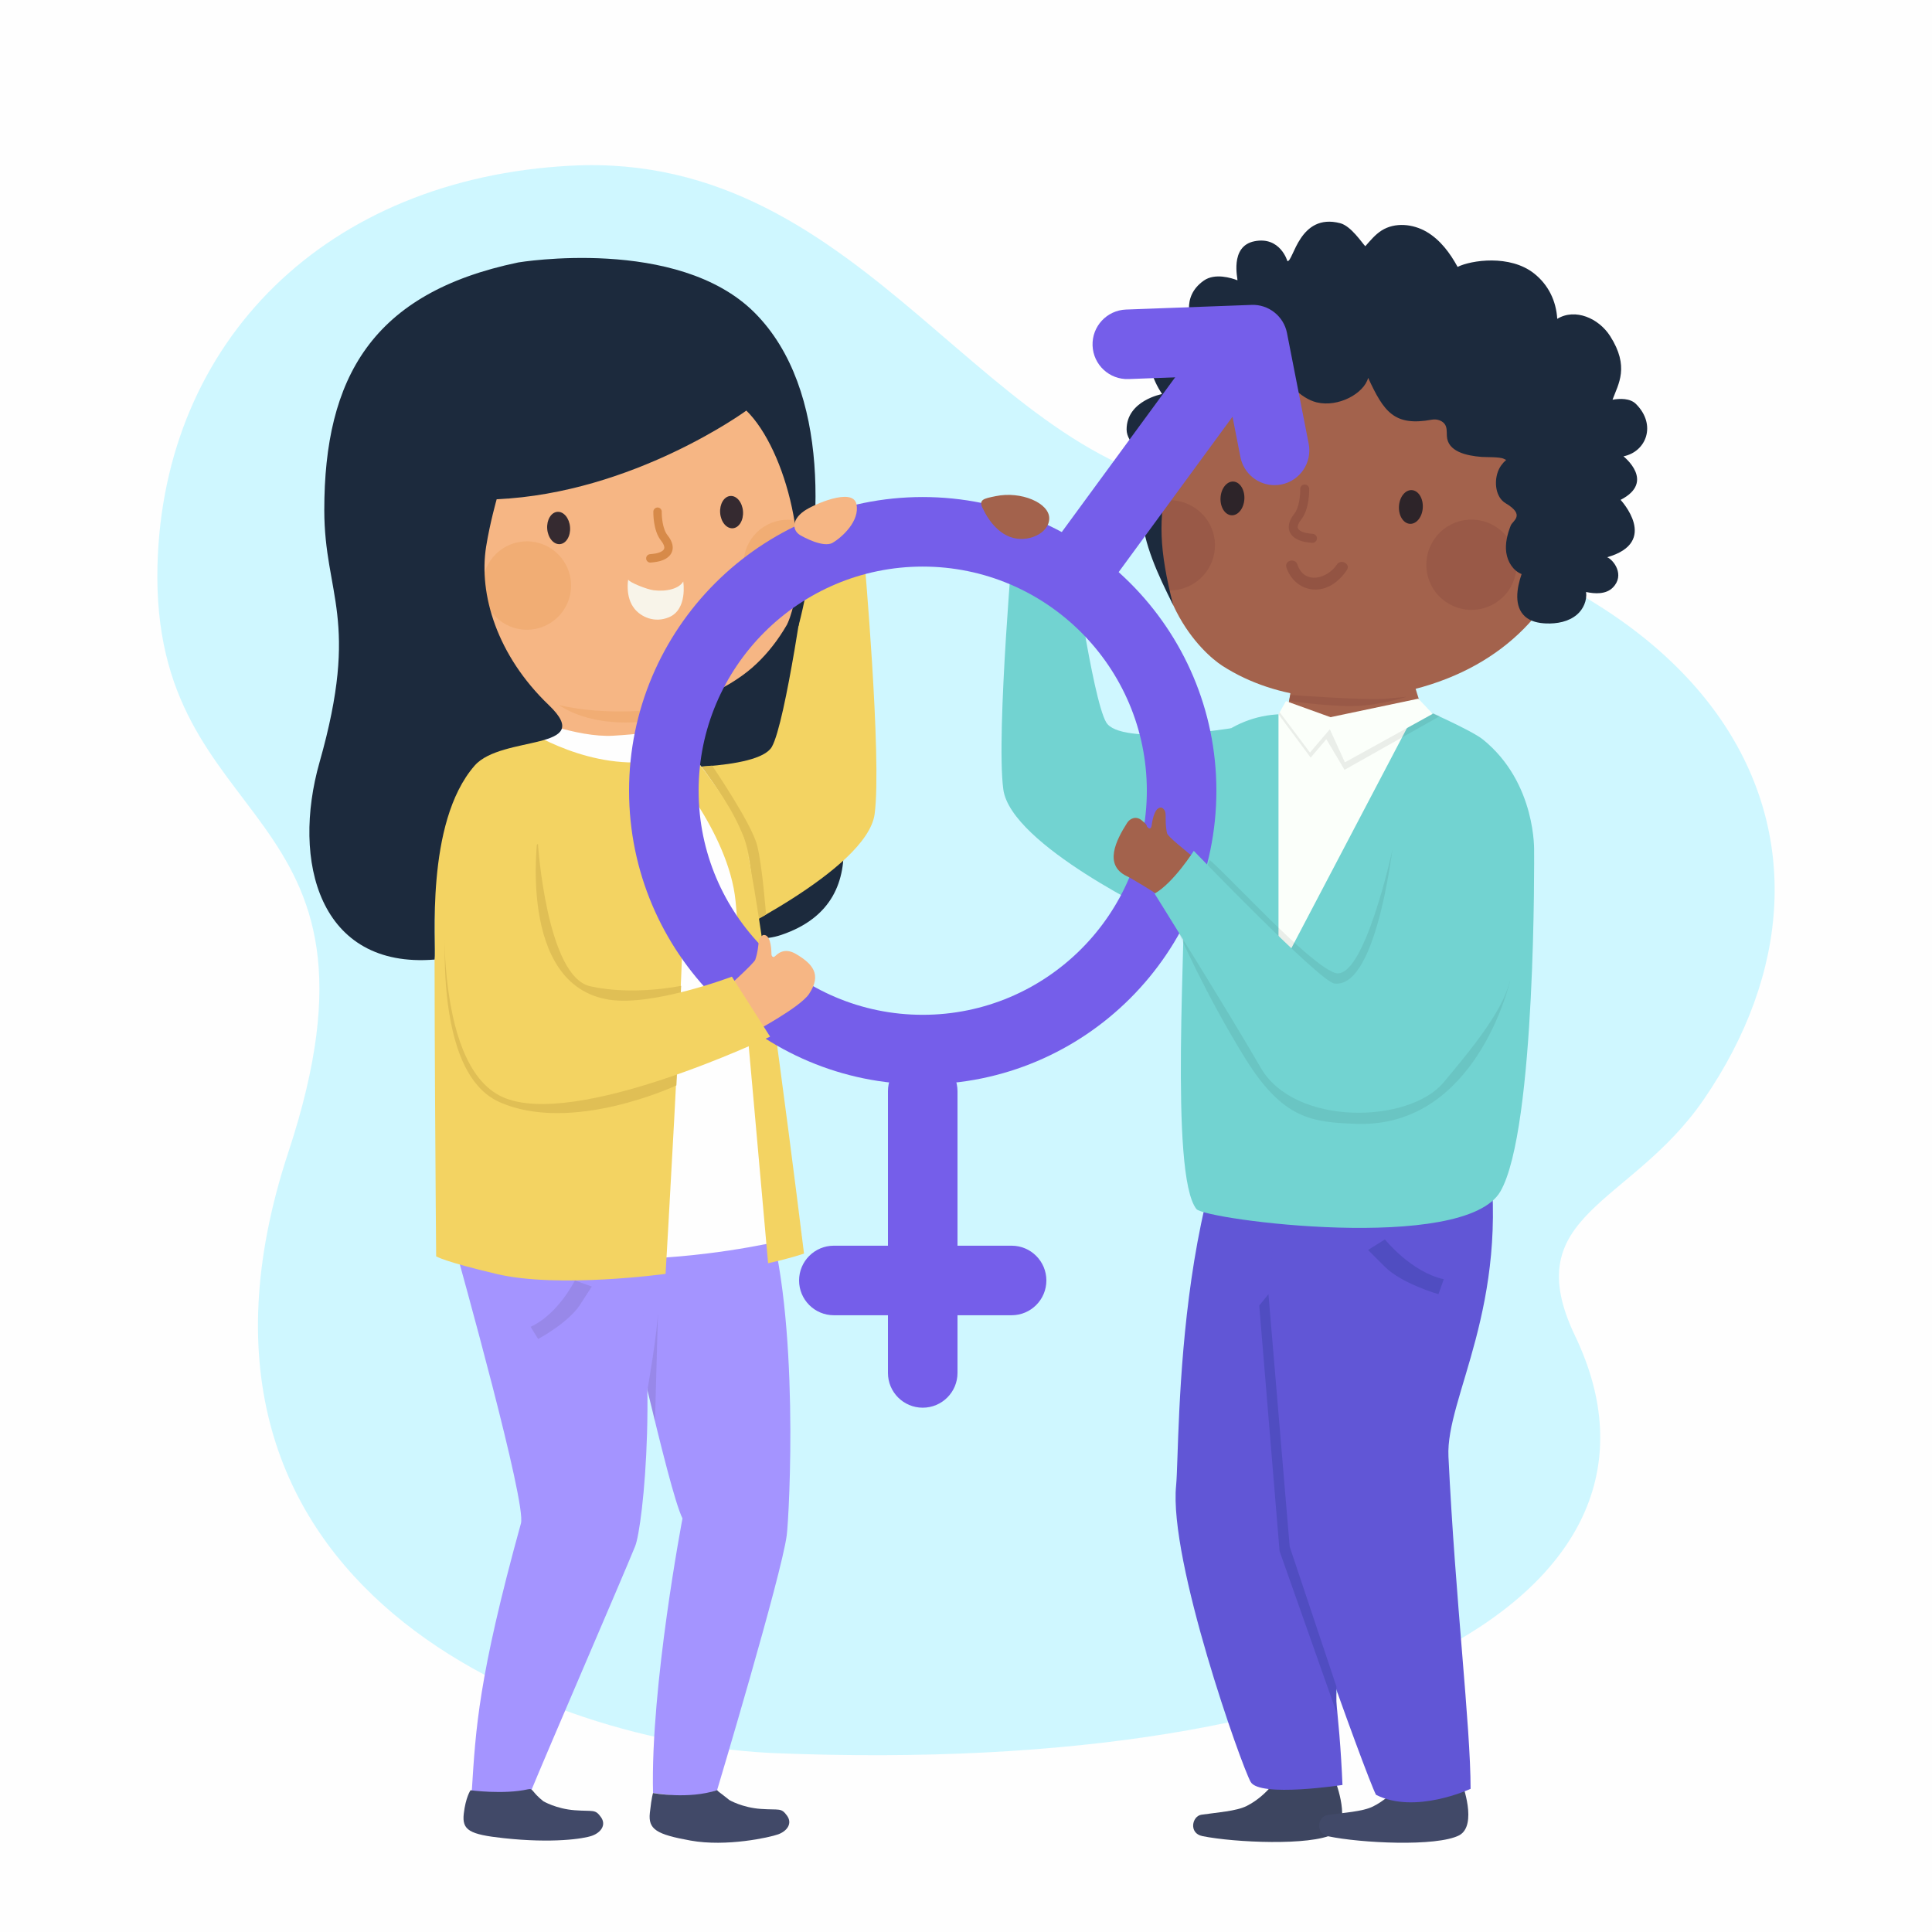 <?xml version="1.0" encoding="UTF-8"?>
<!-- Generator: Adobe Illustrator 27.5.0, SVG Export Plug-In . SVG Version: 6.00 Build 0)  -->
<svg xmlns="http://www.w3.org/2000/svg" xmlns:xlink="http://www.w3.org/1999/xlink" version="1.1" x="0px" y="0px" viewBox="0 0 500 500" style="enable-background:new 0 0 500 500;" xml:space="preserve">
<g id="BACKGROUND">
	<rect style="fill:#FEFEFE;" width="500" height="500"></rect>
</g>
<g id="OBJECTS">
	<g>
		<path style="fill:#CFF7FF;" d="M440.905,284.581c-18.895,27.497-48.433,29.499-33.275,61.143    c31.51,65.781-53.657,114.117-206.795,108.001c-58.608-2.341-163.625-42.156-126.201-155.563    c30.481-92.365-35.785-81.222-33.87-151.993c1.568-57.959,43.648-99.985,107.034-103.29    c77.345-4.034,107.504,80.343,168.517,84.245C449.144,140.589,486.1,218.812,440.905,284.581z"></path>
		<g>
			<g>
				<path style="fill:#72D3D1;" d="M262.464,136.616c0,0-4.742,53.186-2.809,67.666c1.933,14.48,41.149,32.934,41.149,32.934      l17.819-48.749c0,0-28.763,4.673-32.356-1.551c-3.593-6.223-9.053-45.462-9.053-45.462L262.464,136.616z"></path>
			</g>
			<g>
				<path style="fill:#1C2A3D;" d="M212.591,134.138c0,0-9.113,39.746-1.902,57.415c4.836,11.85,18.253,41.384-8.513,50.407      c-17.174,5.79-26.167-18.844-34.636-27.313c-8.469-8.469-7.325-22.882,1.856-57.266c9.181-34.384,22.967-47.54,22.967-47.54      L212.591,134.138z"></path>
				<g>
					<path style="fill:#F3D362;" d="M223.547,142.997c0,0,4.742,53.186,2.809,67.665c-1.933,14.48-41.149,32.934-41.149,32.934       l-16.425-44.936c0,0,27.369,0.86,30.962-5.364c3.593-6.223,9.053-45.462,9.053-45.462L223.547,142.997z"></path>
					<path style="fill:#E0BF55;" d="M184.297,198.138c0,0,10.102,14.782,11.633,20.582c1.345,5.098,2.321,17.968,2.321,17.968       l-3.572,2.013c0,0,0.774-14.753-2.251-22.116c-1.949-4.743-11.664-18.126-11.664-18.126L184.297,198.138z"></path>
				</g>
				<g>
					<g>
						<g>
							<path style="fill:#F6B684;" d="M172.645,188.215c-0.845-2.239-2.055-6.794-2.475-9.265         c-15.741,2.126-31.652-20.058-31.641,2.336c0.001,1.941-1.292,3.704-3.738,5.74c0,0,10.553,4.533,21.639,4.527         C167.516,191.548,172.645,188.215,172.645,188.215"></path>
						</g>
					</g>
					<path style="fill:#F6B684;" d="M142.964,84.713c0,0-9.366,2.171-19.206,7.84c-10.089,5.812-20.677,15.299-22.178,29.891       c-0.865,8.402-0.19,16.533,1.995,23.99c5.31,18.126,19.541,32.277,42.273,36.687c16.042,3.112,33.445,1.001,46.43-8.426       c12.986-9.426,20.845-29.538,17.73-46.348c-3.115-16.81-10.783-25.764-22.661-33.599       C175.468,86.911,160.087,83.565,142.964,84.713z"></path>
					<g>
						<path style="fill:#D78A49;" d="M168.301,145.596c-0.557-0.003-1.03-0.433-1.076-1c-0.049-0.599,0.397-1.123,0.996-1.172        c0.357-0.029,1.411-0.141,1.983-0.302c0.934-0.263,1.53-0.662,1.678-1.125c0.158-0.495-0.139-1.261-0.816-2.102        c-2.092-2.601-1.986-7.301-1.981-7.499c0.016-0.601,0.514-1.066,1.117-1.057c0.6,0.016,1.074,0.516,1.059,1.116        c-0.03,1.135,0.182,4.438,1.501,6.076c1.486,1.848,1.469,3.266,1.192,4.13c-0.267,0.836-1.032,1.958-3.16,2.556        c-0.879,0.248-2.244,0.364-2.397,0.376C168.365,145.596,168.333,145.596,168.301,145.596z"></path>
					</g>
					<path style="opacity:0.32;fill:#E59A53;" d="M124.914,151.471c-0.037,6.319,5.057,11.472,11.376,11.508       c6.319,0.037,11.472-5.057,11.508-11.376c0.036-6.32-5.057-11.472-11.376-11.508       C130.103,140.059,124.95,145.152,124.914,151.471z"></path>
					<path style="opacity:0.32;fill:#E59A53;" d="M205.345,156.944c-0.152,0.608-0.893,0.45-1.541,0.447       c-6.319-0.036-11.413-5.189-11.376-11.508c0.036-6.319,5.189-11.412,11.508-11.376c0.928,0.005,1.706,0.132,2.569,0.345       C206.505,134.852,208.337,144.993,205.345,156.944z"></path>
					<g>
						<path style="fill:#352A30;" d="M147.529,136.417c0.177,2.308-1.003,4.28-2.635,4.405c-1.633,0.125-3.099-1.644-3.276-3.952        c-0.177-2.308,1.003-4.281,2.635-4.406C145.885,132.34,147.351,134.109,147.529,136.417z"></path>
						<path style="fill:#352A30;" d="M192.287,132.309c0.177,2.308-1.003,4.281-2.635,4.406c-1.632,0.125-3.099-1.644-3.276-3.952        c-0.177-2.308,1.003-4.28,2.635-4.406C190.644,128.232,192.11,130.001,192.287,132.309z"></path>
					</g>
					<path style="opacity:0.32;fill:#E59A53;" d="M171.153,183.446c0,0-13.556,2.059-26.536-0.977       c1.476,0.863,9.612,6.783,27.184,3.545L171.153,183.446z"></path>
					<g>
						<path style="fill:#F8F4E9;" d="M162.573,149.996c0.292,0.724,4.845,2.547,6.586,2.762c3.398,0.421,6.603-0.423,7.663-2.262        c0,0,1.19,7.183-3.665,9.233c-3.797,1.604-7.263-0.107-8.938-2.175C161.731,154.483,162.573,149.996,162.573,149.996z"></path>
					</g>
				</g>
				<g>
					<path style="fill:#A494FF;" d="M185.587,463.29c0,0,16.677-55.661,18.02-65.966c0.645-4.954,3.451-56.674-5.356-83.946       l-39.374,13.306c3.052,6.54,13.87,58.401,17.75,66.289c0,0-8.31,43.452-7.622,71.065c0,0,8.543,1.063,10.203,0.989       C180.869,464.952,185.587,463.29,185.587,463.29z"></path>
					<g>
						<path style="fill:#A494FF;" d="M122.102,463.47L122.102,463.47c1.026-16.002,1.609-29.026,12.719-69.226        c1.449-5.241-15.229-64.844-17.907-74.633l46.559,0.04c7.369,34.624,2.947,75.474,0.9,80.517        c-3.439,8.467-22.872,53.389-27.18,63.913C137.193,464.081,125.403,465.237,122.102,463.47"></path>
					</g>
					<path style="opacity:0.1;fill:#30211E;" d="M148.782,331.384c0,0-4.364,8.765-11.464,11.992l1.953,3.16       c0,0,7.853-4.217,10.867-8.902c3.015-4.685,3.015-4.685,3.015-4.685L148.782,331.384z"></path>
				</g>
				<g>
					<g>
						<g>
							<path style="fill:#FEFEFE;" d="M172.645,188.215c0,0,18.68,18.009,21.476,36.118c2.796,18.109,13.35,95.517,13.35,95.517         s-52.49,14.69-94.594-1.707l-0.279-88.37c0,0-0.107-17.221,5.989-26.992c8.909-14.28,17.471-17.322,17.471-17.322         s13.183,5.505,22.666,4.943C171.245,189.658,172.645,188.215,172.645,188.215z"></path>
						</g>
					</g>
				</g>
				<path style="fill:#414968;" d="M121.773,463.318c0,0,8.607,1.158,14.844-0.247c1.439-0.324,0.855,0.589,3.992,3.083      c0,0,3.317,1.98,8.165,2.337c4.848,0.357,5.208-0.343,6.727,1.749c1.519,2.093-0.065,4.049-2.267,4.842      c-2.202,0.793-10.208,2.006-22.86,0.635c-8.913-0.966-10.837-2.066-10.35-6.332      C120.512,465.117,121.773,463.318,121.773,463.318z"></path>
				<path style="fill:#414968;" d="M169.005,464.038c0,0,9.19,1.703,16.582-0.748c0.722,0.766,0,0,3.163,2.557      c0,0,3.327,1.965,8.176,2.299c4.849,0.334,5.206-0.367,6.735,1.718c1.529,2.085-0.046,4.049-2.245,4.852      c-2.198,0.803-13.396,3.294-22.689,1.621c-8.824-1.588-11.014-2.896-10.546-7.165      C168.648,464.904,169.005,464.038,169.005,464.038z"></path>
				<path style="fill:#F3D362;" d="M164.118,197.333c0,0,12.648,23.558,12.648,39.508c0,15.95-4.518,92.835-4.518,92.835      s-27.633,3.807-43.612,0.053c-13.839-3.251-15.76-4.59-15.76-4.59s-0.686-79.424-0.279-99.912      c0.622-31.363,20.48-38.312,20.48-38.312S147.239,197.333,164.118,197.333z"></path>
				<path style="fill:#F3D362;" d="M171.801,196.42c0,0,3.323-2.603,0.843-8.205c0,0,14.874,15.157,19.783,28.369      c3.6,9.69,15.652,107.839,15.652,107.839s-3.317,1.178-9.295,2.498c0,0-7.173-80.809-8.423-93.708      C188.613,215.158,171.801,196.42,171.801,196.42z"></path>
				<path style="opacity:0.1;fill:#30211E;" d="M170.313,338.655l-0.8,29.178l-1.967-8.079      C167.546,359.754,170.313,344.037,170.313,338.655z"></path>
				<path style="fill:#1C2A3D;" d="M206.658,161.966c6.175-23.499,8.531-61.144-11.378-81.053      c-19.909-19.909-61.148-12.994-61.148-12.994c-37.828,7.866-50.207,29.822-50.207,64.088c0,21.97,9.33,28.128-1.235,65.288      c-7.265,25.553-0.106,53.459,29.777,51.039c0.534-3.426-2.632-35.313,10.371-50.195c6.997-8.008,31.701-3.681,19.183-15.671      c-13.36-12.796-18.197-28.652-16.207-41.028c0.99-6.158,2.726-12.235,2.726-12.235c35.437-1.585,64.616-22.947,64.616-22.947      c10.305,10.071,17.532,38.309,10.698,55.08C203.299,162.699,205.458,164.333,206.658,161.966z"></path>
			</g>
			<g>
				<g>
					<path style="fill:#A3624C;" d="M312.809,232.618c-1.433,14.445,65.447,0.668,65.075-11.445       c-0.35-11.416-9.493-35.786-11.696-43.511c-6.229-21.851-16.036,0.497-32.008-1.652c0,3.189-0.671,5.946-0.739,6.078       C327.353,193.872,320.77,197.361,312.809,232.618z"></path>
				</g>
				<g>
					<path style="fill:#3D4560;" d="M331.125,459.325c0,0-2.866,5.202-8.45,8.042c-2.718,1.383-7.736,1.681-11.762,2.283       c-2.411,0.36-3.342,4.804,0.281,5.535c8.3,1.675,27.948,2.542,33.829-0.509c4.85-2.66,0.627-13.55,0.627-13.55L331.125,459.325       z"></path>
					<g>
						<path style="fill:#6156D6;" d="M374.091,259.418c0,0,19.299,69.717-35.739,137.146c0,0,7.617,29.447,9.079,65.385        c0,0-21.409,3.279-23.75-0.777c-2.342-4.056-21.257-57.305-19.302-76.759c1.087-10.824-0.841-92.094,30.992-118.804        L374.091,259.418z"></path>
					</g>
					<g>
						<path style="fill:#414968;" d="M363.847,459.53c0,0-2.904,5.181-8.508,7.98c-2.728,1.363-7.747,1.625-11.778,2.198        c-2.413,0.342-3.377,4.779,0.24,5.537c8.288,1.736,27.928,2.745,33.832-0.262c4.87-2.625,0.726-13.546,0.726-13.546        L363.847,459.53z"></path>
						<path style="fill:#6156D6;" d="M385.181,297.055c5.726,41.063-11.059,64.603-10.323,79.916        c1.787,37.186,5.729,69.658,5.729,85.974c0,0-14.342,6.711-24.484,1.545c-2.657-5.165-27.151-73.107-28.074-83.945        c-0.923-10.839-4.739-90.399,23.661-113.485C351.691,267.061,381.539,270.938,385.181,297.055z"></path>
					</g>
					<polygon style="fill:#504DC1;" points="328.275,334.938 333.77,400.266 345.859,436.466 345.859,443.094 331.15,401.417        325.891,337.875      "></polygon>
					<path style="fill:#504DC1;" d="M358.417,320.766c0,0,6.785,8.465,15.231,10.291l-1.373,3.881c0,0-9.494-2.722-13.858-7.086       c-4.365-4.364-4.365-4.364-4.365-4.364L358.417,320.766z"></path>
				</g>
				<g>
					<path style="fill:#72D3D1;" d="M306.585,221.571c0.415,20.265-3.992,82.449,3.049,91.331       c2.194,2.768,69.372,11.542,78.672-4.566c9.3-16.108,8.722-87.91,8.722-87.91s0.678-17.777-13.238-29.04       c-3.148-2.548-16.79-8.456-16.79-8.456s-9.043,7.898-18.665,7.332c-12.706-0.748-17.46-5.404-17.46-5.404l-0.675,0.05       c-13.043,0.965-23.596,11.075-24.994,24.079c-0.021,0.191-0.04,0.384-0.059,0.579c-1.906,19.448,8.125,39.081,8.125,39.081"></path>
				</g>
				<path style="fill:#FBFFFA;" d="M330.875,251.732L367,182.929c0,0-12.188,4.902-21.544,4.453      c-9.357-0.449-14.581-2.525-14.581-2.525V251.732z"></path>
				<polygon style="fill:#FBFFFA;" points="367.065,180.817 342.876,185.911 348.059,197.294 370.782,184.744     "></polygon>
				<polygon style="fill:#FBFFFA;" points="345.336,185.969 332.806,181.445 330.875,184.857 339.023,194.761     "></polygon>
				<polygon style="opacity:0.07;fill:#070707;" points="330.875,184.857 331.178,184.322 339.023,194.761 344.16,188.73       348.059,197.294 371.016,184.615 372.642,185.331 347.965,199.232 343.256,191.309 339.2,196.074     "></polygon>
				<g>
					<path style="fill:#A3624C;" d="M300.194,123.901c3.039-17.827,4.416-27.269,16.475-36.279       c12.059-9.01,28.093-13.495,46.246-13.344c0,0,10.025,1.713,20.767,7.09c11.014,5.513,22.782,14.876,25.271,30.192       c1.433,8.818,1.224,17.446-0.622,25.456c-4.486,19.469-18.638,35.294-42.369,41.357c-16.747,4.279-35.256,3.127-49.552-6.023       C311.214,169.025,295.032,154.182,300.194,123.901z"></path>
					<g>
						<path style="fill:#A3624C;" d="M396.465,140.883c0.487,4.329,4.391,7.443,8.72,6.956c4.329-0.487,7.444-4.391,6.957-8.719        c-0.487-4.329-4.391-7.443-8.72-6.957C399.093,132.65,395.978,136.554,396.465,140.883z"></path>
						<path style="fill:#935443;" d="M401.791,136.24c0,0,1.875-1.39,4.267,0.518c2.392,1.908,2.53,4.566,1.047,5.208        c-1.959,0.849-1.264-1.638-3.201-2.145c-1.937-0.506-2.881,0.866-4.025-0.686C398.734,137.585,401.791,136.24,401.791,136.24z        "></path>
					</g>
					<g>
						<path style="fill:#935443;" d="M339.867,140.466c-0.095,0.017-0.193,0.021-0.293,0.015c-0.16-0.014-1.605-0.134-2.536-0.391        c-2.256-0.629-3.07-1.815-3.357-2.7c-0.295-0.915-0.318-2.417,1.25-4.38c1.392-1.742,1.601-5.225,1.564-6.421        c-0.021-0.64,0.475-1.188,1.124-1.195c0.639-0.02,1.175,0.483,1.195,1.124c0.007,0.209,0.136,5.182-2.071,7.942        c-0.71,0.888-1.021,1.697-0.853,2.217c0.157,0.485,0.785,0.903,1.77,1.177c0.608,0.168,1.721,0.284,2.1,0.313        c0.638,0.051,1.114,0.611,1.065,1.25C340.779,139.954,340.375,140.377,339.867,140.466z"></path>
					</g>
					<path style="opacity:0.61;fill:#935443;" d="M392.322,144.142c1.111,6.356-3.141,12.409-9.497,13.52       c-6.356,1.111-12.409-3.141-13.52-9.497c-1.111-6.356,3.141-12.409,9.497-13.52       C385.158,133.535,391.21,137.786,392.322,144.142z"></path>
					<path style="opacity:0.61;fill:#935443;" d="M302.051,152.733c1.183,0.098,2.126,0.048,3.345-0.236       c6.284-1.462,10.194-7.742,8.732-14.026c-1.462-6.284-7.836-10.183-14.121-8.721c-0.154,0.86-0.76,4.688-0.509,11.151       C299.729,146.855,302.051,152.733,302.051,152.733z"></path>
					<path style="fill:#2D2429;" d="M368.217,131.37c-0.131,2.409-1.618,4.287-3.322,4.195c-1.704-0.092-2.979-2.12-2.848-4.529       c0.131-2.409,1.618-4.287,3.322-4.195C367.072,126.933,368.348,128.961,368.217,131.37z"></path>
					<path style="fill:#2D2429;" d="M322.042,129.157c-0.131,2.409-1.618,4.287-3.322,4.195c-1.704-0.093-2.979-2.121-2.848-4.53       c0.131-2.409,1.618-4.287,3.322-4.195C320.897,124.72,322.173,126.748,322.042,129.157z"></path>
					<path style="opacity:0.61;fill:#935443;" d="M333.897,179.85c0,0,19.811,1.451,24.945,0.967       c5.134-0.483,5.134-0.483,5.134-0.483s-7.811,2.624-15.499,2.397c-7.688-0.228-14.858-1.351-14.858-1.351L333.897,179.85z"></path>
					<g>
						<path style="fill:#935443;" d="M346.004,146.088c-2.507,3.729-8.447,5.337-10.251-0.019c-0.602-1.788-3.433-0.986-2.826,0.815        c1.019,3.028,3.565,5.378,6.835,5.662c3.739,0.325,6.818-2.056,8.799-5.003C349.619,145.969,347.054,144.526,346.004,146.088        L346.004,146.088z"></path>
					</g>
					<path style="fill:#1C2A3D;" d="M423.392,104.553c-1.54-1.54-4.205-1.433-6.072-1.109c1.509-4.101,4.456-8.511-0.622-16.472       c-2.929-4.593-9.033-7.29-13.685-4.456c-0.285-4.673-2.31-8.821-5.977-11.732c-6.251-4.964-16.298-3.457-19.811-1.712       c-1.958-3.588-4.494-7.009-8.022-9.074c-3.528-2.065-8.201-2.53-11.652-0.339c-1.65,1.047-2.905,2.592-4.212,4.066       c-0.859-0.859-3.677-5.228-6.5-5.962c-10.613-2.762-12.086,10.002-13.659,9.823c0,0-1.843-6.48-8.531-5.148       c-6.552,1.305-4.247,9.964-4.394,10.104c-1.559-0.604-5.833-1.952-8.719,0.082c-6.078,4.283-3.434,10.9-2.073,12.919       c-0.143,0.213-0.285,0.429-0.427,0.645c-1.896-0.293-6.341-1.12-9.162,1.701c-4.318,4.317-1.485,10.485,0.86,14.093       c0,0-9.17,1.681-9.17,9.162c0,3.622,4.693,6.561,4.693,6.561s-3.626,0.423-5.192,5.734c-1.017,3.449,3.083,8.176,4.397,9.578       c0.527,7.76,4.138,15.577,8.16,23.582c-3.661-14.308-3.887-22.61-1.311-32.827c2.575-10.217,10.022-21.427,10.022-21.427       c11.173,8.341,17.341-4.265,19.484-8.118c0.04,4.215,4.855,8.93,8.954,9.911c5.574,1.335,12.214-2.274,13.305-6.345       c4.05,8.741,6.712,12.628,16.503,10.817c1.165-0.216,2.532,0.155,3.268,1.083c0.674,0.85,0.549,2.052,0.601,3.135       c0.192,4.037,5.02,5.119,9.049,5.427c1.119,0.085,4.682-0.041,5.675,0.481c0.122,0.064,0.34,0.164,0.625,0.289       c-0.957,0.834-1.725,1.881-2.155,3.077c-1.002,2.786-0.538,6.626,2.01,8.135c5.214,3.088,1.813,4.533,1.334,5.747       c-0.877,2.227-1.492,4.634-1.166,7.005c0.326,2.372,1.747,4.699,3.971,5.583c-1.284,3.688-2.015,8.383,0.895,10.987       c1.456,1.303,3.503,1.715,5.455,1.791c2.818,0.109,5.794-0.446,7.95-2.263c1.689-1.423,2.678-3.751,2.383-5.882       c2.271,0.502,5.135,0.644,6.9-1.121c3.273-3.273,0.145-7.255-1.447-7.871c13.71-3.896,3.479-14.847,3.479-14.847       c9.165-4.69,0.742-11.265,0.742-11.265C426.072,116.907,428.772,109.933,423.392,104.553z"></path>
				</g>
			</g>
			<g>
				<g>
					<path style="fill:#755EEA;" d="M238.801,280.632c-41.907,0-76-34.093-76-76c0-41.907,34.093-76,76-76       c41.907,0,75.999,34.093,75.999,76C314.801,246.539,280.708,280.632,238.801,280.632z M238.801,146.632       c-31.982,0-58,26.019-58,58c0,31.981,26.018,58,58,58c31.981,0,57.999-26.019,57.999-58       C296.801,172.651,270.782,146.632,238.801,146.632z"></path>
				</g>
				<g>
					<path style="fill:#755EEA;" d="M277.783,157.821c-1.847,0-3.709-0.566-5.313-1.741c-4.01-2.938-4.878-8.569-1.94-12.579       l37.245-50.833c2.939-4.01,8.57-4.878,12.579-1.94c4.01,2.938,4.878,8.569,1.94,12.579L285.05,154.14       C283.287,156.546,280.554,157.821,277.783,157.821z"></path>
				</g>
				<g>
					<path style="fill:#755EEA;" d="M329.843,125.558c-4.217,0.001-7.982-2.978-8.822-7.271l-4.135-21.105L292.083,98.1       c-4.963,0.192-9.143-3.693-9.327-8.661c-0.184-4.967,3.694-9.143,8.661-9.327l32.489-1.203       c4.385-0.183,8.313,2.916,9.165,7.264l5.613,28.654c0.956,4.877-2.224,9.606-7.102,10.562       C330.999,125.503,330.416,125.558,329.843,125.558z"></path>
				</g>
				<g>
					<path style="fill:#755EEA;" d="M238.801,364.311c-4.971,0-9-4.029-9-9v-72.908c0-4.971,4.029-9,9-9s9,4.029,9,9v72.908       C247.801,360.282,243.772,364.311,238.801,364.311z"></path>
				</g>
				<g>
					<path style="fill:#755EEA;" d="M261.801,340.384h-45.999c-4.971,0-9-4.029-9-9s4.029-9,9-9h45.999c4.971,0,9,4.029,9,9       S266.771,340.384,261.801,340.384z"></path>
				</g>
			</g>
			<g>
				<path style="fill:#E0BF55;" d="M176.279,255.12c0,0-12.31,2.648-23.56,0.116c-11.25-2.532-13.497-36.832-13.497-36.832      l-23.41,13.523c0,0-5.432,44.727,13.318,53.227s45.922-4.256,45.922-4.256L176.279,255.12z"></path>
				<g>
					<g>
						<path style="fill:#F6B684;" d="M193.047,268.278c2.084-1.229,14.021-7.53,16.363-11.084c3.321-5.041,0.879-7.755-3.386-10.289        c-3.102-1.843-4.882,0.062-5.344,0.484c-0.658,0.599-1.023,0.244-1.037-0.646c-0.028-1.802-0.354-4.943-2.091-4.776        c-1.802,0.872-0.772,2.461-2.085,6.4c-0.308,0.924-8.051,8.037-9.99,9.38"></path>
					</g>
				</g>
				<path style="fill:#F3D362;" d="M132.91,219.297l-17.613,9.508c0,0-4,46.599,14.75,55.099c18.75,8.5,69.25-15.625,69.25-15.625      l-9.886-15.52c0,0-20.233,7.679-31.638,5.977c-24.225-3.616-18.55-42.846-18.55-42.846L132.91,219.297"></path>
			</g>
			<g>
				<path style="opacity:0.07;fill:#010101;" d="M304.905,241.066c0,0,6.959,16.099,17.361,32.853      c9.744,15.695,17.19,16.539,28.832,16.933c31.033,1.051,39.651-36.849,39.651-36.849l-6.839-27.963l-23.584-5.967      c0,0-7.473,34.549-14.989,31.658c-7.076-2.721-26.307-23.995-32.255-29.162L304.905,241.066z"></path>
				<g>
					<path style="fill:#A3624C;" d="M301.043,232.558c-1.927-1.462-7.917-5.078-9.442-5.812c-5.993-2.885-2.794-9.257,0.106-13.799       c0.721-1.129,2.285-1.845,3.715-0.684c1.832,1.487,1.126,1.313,1.537,1.785c0.584,0.672,0.988,0.361,1.105-0.521       c0.237-1.787,0.926-4.869,2.632-4.501c1.689,1.076,0.481,2.534,1.328,6.6c0.199,0.953,5.16,4.75,6.93,6.308"></path>
				</g>
				<path style="fill:#72D3D1;" d="M308.953,220.203c0,0-5.219,8.262-10.148,11.063c0,0,18.668,29.82,27.465,45.056      c8.797,15.237,38.451,14.515,47.378,3.748c4.994-6.024,13.882-16.374,16.524-24.255c7.025-20.955,1.792-41.078,1.792-41.078      l-31.081,0.81c0,0-4.025,40.445-15.546,38.989C341.563,254.058,308.953,220.203,308.953,220.203z"></path>
			</g>
			<path style="fill:#F6B684;" d="M207.47,138.711c0,0,5.545,3.186,7.994,1.772c2.449-1.414,7.167-5.717,6.167-10.066     s-11.198,0.185-13.55,1.848C204.672,134.677,205.036,137.545,207.47,138.711z"></path>
			<path style="fill:#A3624C;" d="M254.542,131.952c0,0,2.25,5.214,6.75,6.964s10.25-0.82,10.25-4.785     c0-3.965-7.282-7.104-13.875-5.725C254.684,129.03,252.928,129.23,254.542,131.952z"></path>
		</g>
	</g>
</g>
</svg>
